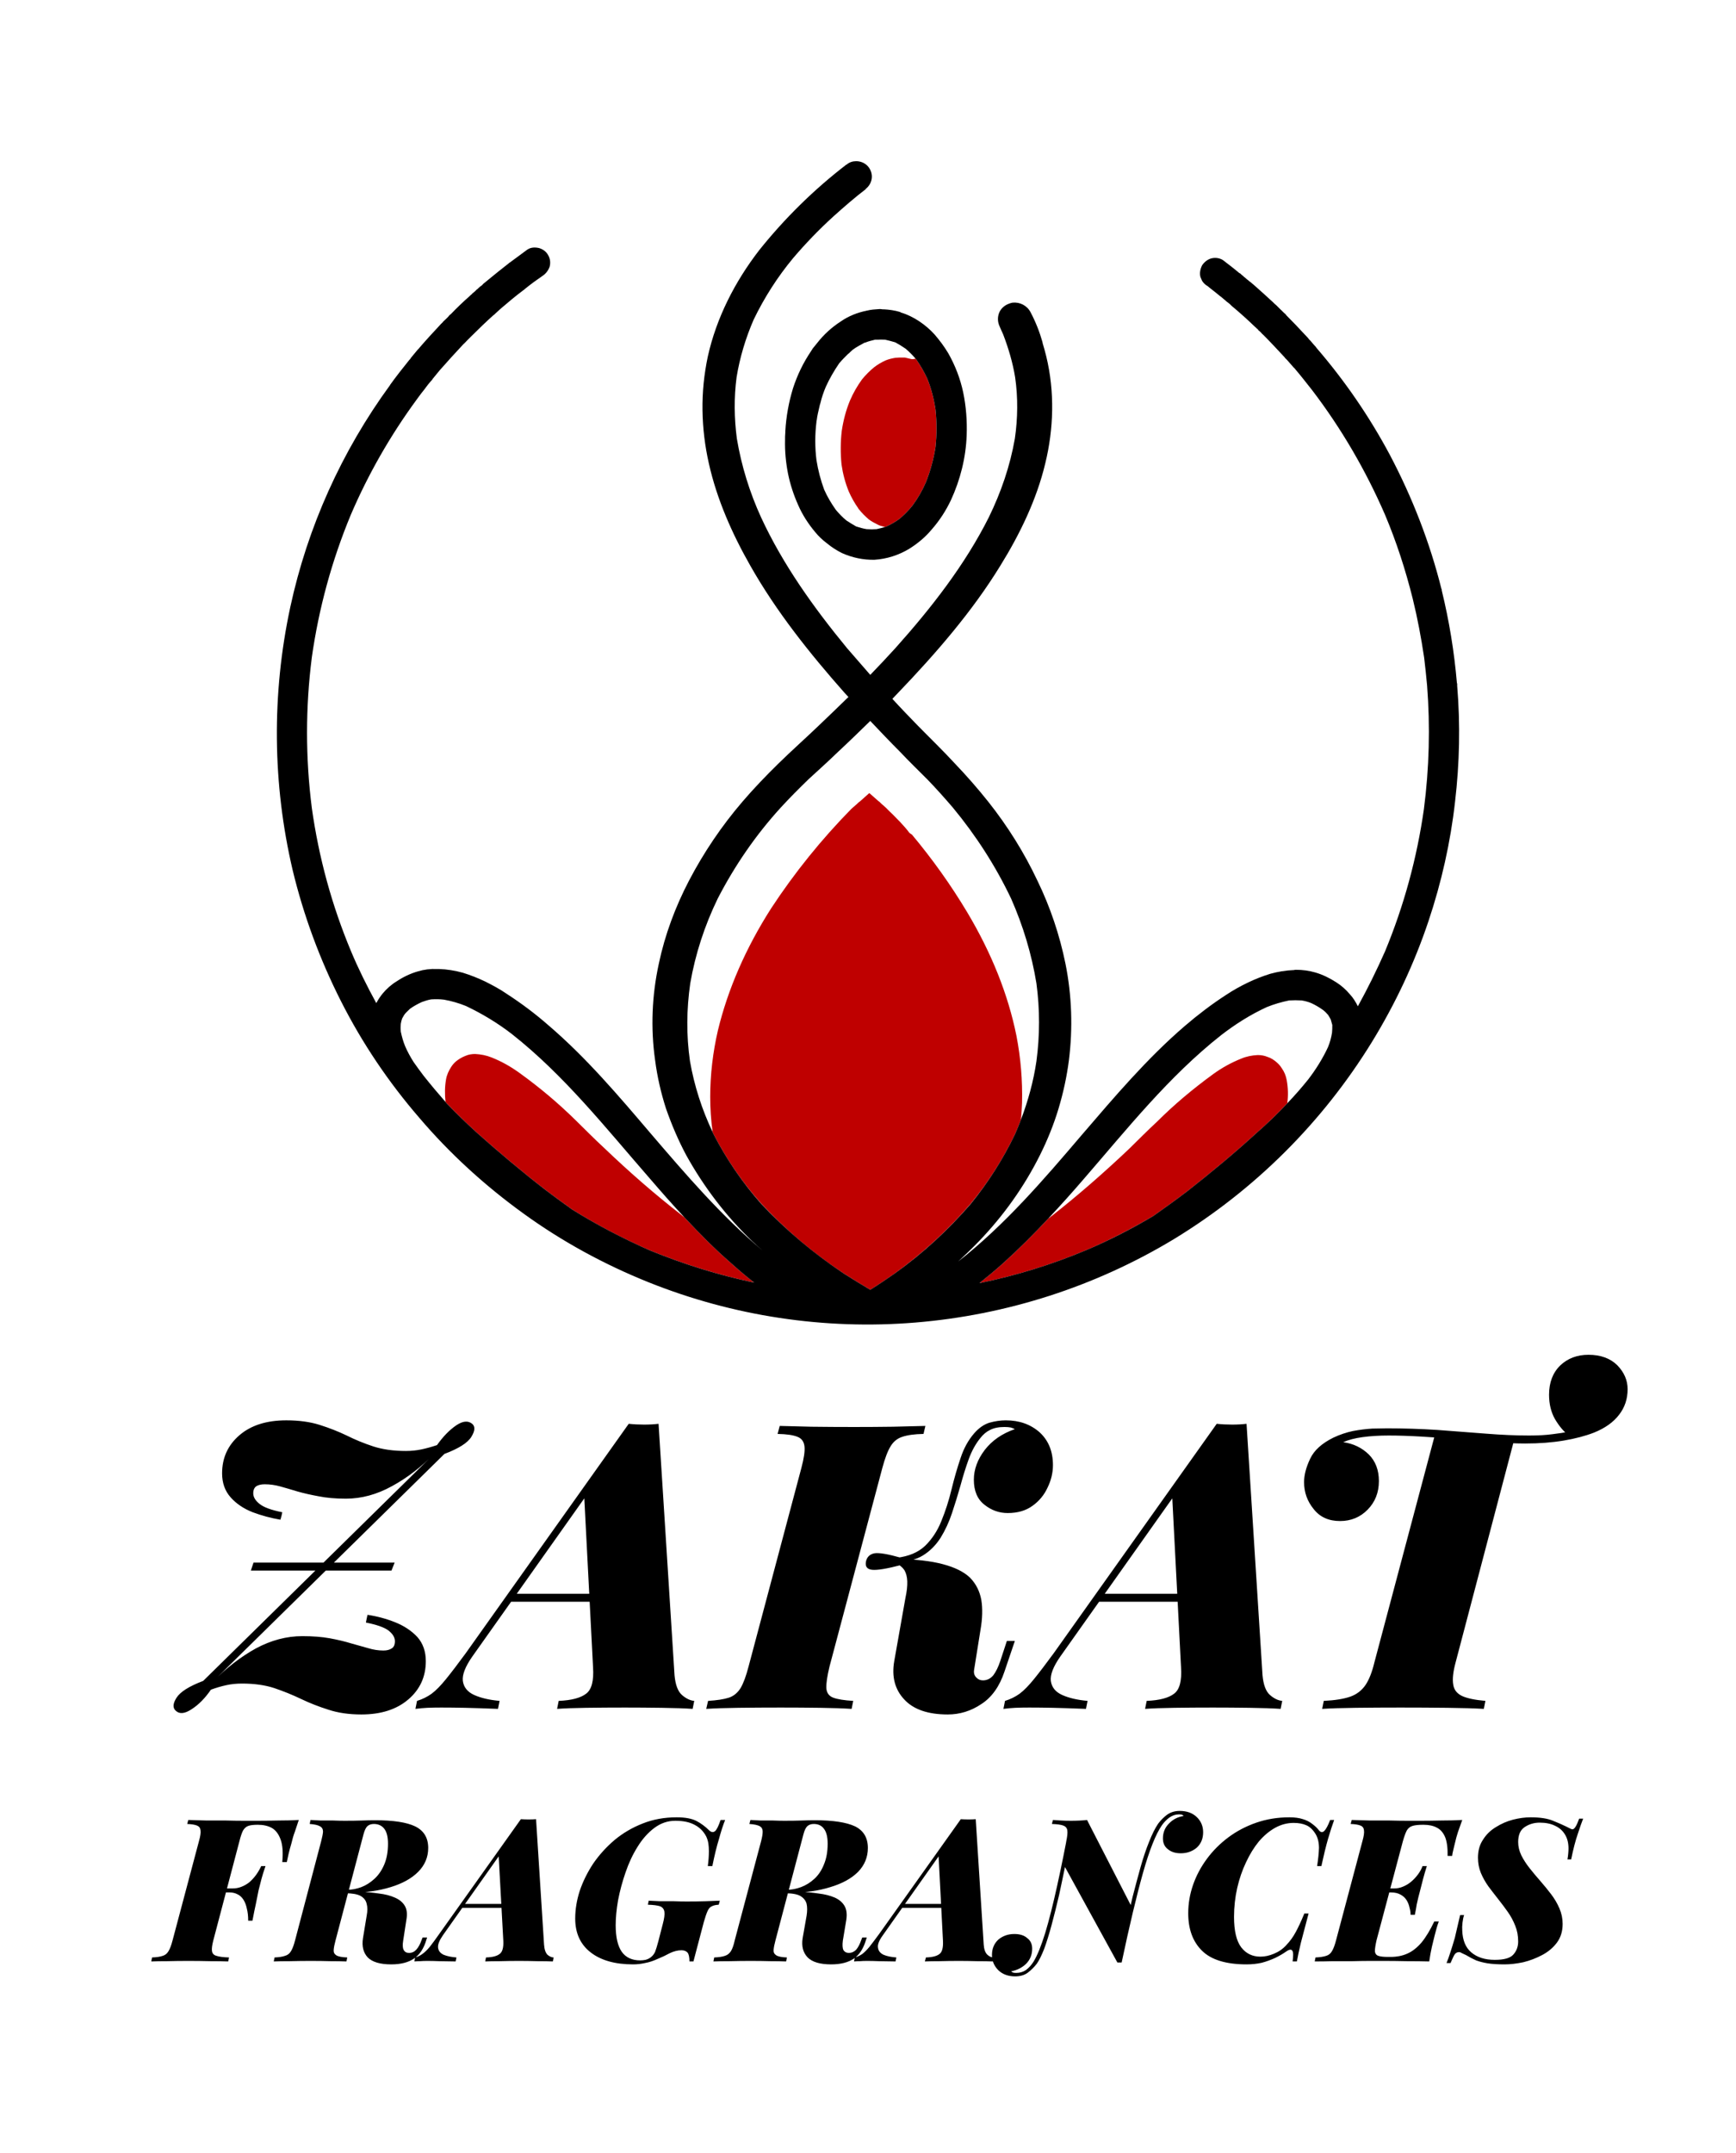 <svg xmlns="http://www.w3.org/2000/svg" version="1.1" xmlns:xlink="http://www.w3.org/1999/xlink" xmlns:svgjs="http://svgjs.dev/svgjs" viewBox="0 0 6.519 8.082"><g transform="matrix(1,0,0,1,0.604,5.221)"><g><path d=" M 0.338 0.674 L 0.348 0.644 L 0.878 0.644 L 0.866 0.674 Z M 0.77 0.869 Q 0.77 0.869 0.773 0.854 Q 0.776 0.84 0.776 0.84 Q 0.83 0.848 0.88 0.868 Q 0.93 0.888 0.963 0.923 Q 0.995 0.959 0.995 1.014 Q 0.995 1.101 0.93 1.157 Q 0.864 1.214 0.753 1.214 Q 0.683 1.214 0.629 1.196 Q 0.575 1.179 0.527 1.156 Q 0.479 1.133 0.426 1.115 Q 0.374 1.098 0.305 1.098 Q 0.273 1.098 0.246 1.104 Q 0.218 1.11 0.188 1.121 Q 0.155 1.169 0.116 1.194 Q 0.077 1.22 0.056 1.2 Q 0.038 1.184 0.059 1.151 Q 0.08 1.118 0.159 1.088 L 1.029 0.233 Q 0.953 0.311 0.868 0.357 Q 0.783 0.404 0.695 0.404 Q 0.636 0.404 0.592 0.395 Q 0.548 0.387 0.513 0.377 Q 0.477 0.366 0.448 0.358 Q 0.419 0.35 0.39 0.35 Q 0.371 0.35 0.359 0.357 Q 0.347 0.365 0.347 0.384 Q 0.347 0.405 0.371 0.424 Q 0.395 0.443 0.456 0.455 Q 0.456 0.455 0.453 0.469 Q 0.449 0.483 0.449 0.483 Q 0.396 0.474 0.345 0.455 Q 0.294 0.435 0.262 0.399 Q 0.23 0.363 0.23 0.309 Q 0.23 0.222 0.295 0.166 Q 0.36 0.11 0.471 0.11 Q 0.542 0.11 0.596 0.127 Q 0.65 0.144 0.698 0.167 Q 0.746 0.191 0.798 0.208 Q 0.851 0.225 0.92 0.225 Q 0.951 0.225 0.979 0.219 Q 1.007 0.213 1.037 0.203 Q 1.071 0.155 1.109 0.129 Q 1.146 0.104 1.169 0.123 Q 1.187 0.138 1.166 0.172 Q 1.145 0.206 1.065 0.236 L 0.195 1.091 Q 0.272 1.013 0.357 0.966 Q 0.443 0.92 0.531 0.92 Q 0.59 0.92 0.634 0.928 Q 0.678 0.936 0.714 0.947 Q 0.749 0.957 0.778 0.965 Q 0.807 0.974 0.836 0.974 Q 0.855 0.974 0.867 0.966 Q 0.879 0.959 0.879 0.939 Q 0.879 0.918 0.855 0.899 Q 0.831 0.881 0.77 0.869 Z M 1.17 0.996 Q 1.13 1.053 1.134 1.088 Q 1.139 1.124 1.177 1.141 Q 1.215 1.158 1.272 1.163 L 1.266 1.193 Q 1.188 1.19 1.142 1.189 Q 1.095 1.188 1.053 1.188 Q 1.022 1.188 1.001 1.189 Q 0.98 1.19 0.956 1.193 L 0.962 1.163 Q 0.992 1.154 1.017 1.136 Q 1.041 1.118 1.071 1.081 Q 1.101 1.044 1.145 0.984 L 1.757 0.123 Q 1.784 0.126 1.815 0.126 Q 1.845 0.126 1.869 0.123 L 1.929 1.067 Q 1.934 1.121 1.957 1.141 Q 1.98 1.161 2.003 1.163 L 1.997 1.193 Q 1.953 1.19 1.88 1.189 Q 1.806 1.188 1.743 1.188 Q 1.667 1.188 1.598 1.189 Q 1.529 1.19 1.488 1.193 L 1.494 1.163 Q 1.566 1.16 1.597 1.136 Q 1.628 1.113 1.623 1.037 L 1.589 0.38 L 1.668 0.293 Z M 1.323 0.761 L 1.761 0.761 L 1.749 0.791 L 1.296 0.791 Z M 2.511 1.034 Q 2.498 1.088 2.499 1.115 Q 2.501 1.142 2.525 1.151 Q 2.549 1.16 2.6 1.163 L 2.594 1.193 Q 2.547 1.19 2.475 1.189 Q 2.403 1.188 2.328 1.188 Q 2.243 1.188 2.169 1.189 Q 2.094 1.19 2.048 1.193 L 2.055 1.163 Q 2.105 1.16 2.133 1.151 Q 2.16 1.142 2.177 1.115 Q 2.193 1.088 2.207 1.034 L 2.405 0.29 Q 2.42 0.234 2.417 0.208 Q 2.414 0.181 2.391 0.172 Q 2.367 0.162 2.316 0.161 L 2.324 0.131 Q 2.367 0.132 2.443 0.134 Q 2.519 0.135 2.604 0.135 Q 2.679 0.135 2.749 0.134 Q 2.819 0.132 2.871 0.131 L 2.864 0.161 Q 2.813 0.162 2.784 0.172 Q 2.756 0.181 2.74 0.208 Q 2.724 0.234 2.709 0.29 Z M 3.087 1.086 Q 3.11 1.086 3.126 1.067 Q 3.141 1.047 3.152 1.014 L 3.177 0.938 L 3.207 0.938 L 3.168 1.053 Q 3.14 1.137 3.081 1.175 Q 3.023 1.214 2.955 1.214 Q 2.843 1.214 2.791 1.157 Q 2.739 1.101 2.754 1.014 L 2.796 0.777 Q 2.804 0.74 2.803 0.714 Q 2.802 0.689 2.792 0.672 Q 2.781 0.656 2.759 0.645 L 2.762 0.63 Q 2.87 0.632 2.937 0.65 Q 3.005 0.668 3.039 0.701 Q 3.072 0.735 3.081 0.784 Q 3.089 0.833 3.078 0.896 L 3.054 1.046 Q 3.051 1.064 3.062 1.075 Q 3.072 1.086 3.087 1.086 Z M 2.78 0.653 Q 2.7 0.674 2.671 0.671 Q 2.642 0.668 2.648 0.639 Q 2.654 0.614 2.68 0.609 Q 2.706 0.605 2.78 0.626 Z M 3.077 0.177 Q 3.051 0.209 3.034 0.255 Q 3.017 0.302 3.003 0.354 Q 2.988 0.407 2.971 0.458 Q 2.954 0.509 2.928 0.551 Q 2.901 0.593 2.862 0.617 Q 2.822 0.642 2.76 0.641 L 2.763 0.626 Q 2.831 0.618 2.87 0.581 Q 2.909 0.543 2.931 0.488 Q 2.954 0.432 2.969 0.37 Q 2.984 0.308 3.003 0.252 Q 3.021 0.197 3.054 0.159 Q 3.08 0.129 3.111 0.119 Q 3.143 0.11 3.173 0.11 Q 3.249 0.11 3.3 0.155 Q 3.35 0.201 3.35 0.278 Q 3.35 0.321 3.33 0.362 Q 3.311 0.404 3.273 0.431 Q 3.236 0.458 3.18 0.458 Q 3.132 0.458 3.093 0.427 Q 3.053 0.396 3.053 0.333 Q 3.053 0.275 3.094 0.221 Q 3.135 0.168 3.207 0.143 Q 3.201 0.14 3.192 0.137 Q 3.182 0.135 3.168 0.135 Q 3.135 0.135 3.114 0.146 Q 3.093 0.156 3.077 0.177 Z M 3.378 0.996 Q 3.338 1.053 3.342 1.088 Q 3.347 1.124 3.385 1.141 Q 3.423 1.158 3.48 1.163 L 3.474 1.193 Q 3.396 1.19 3.35 1.189 Q 3.303 1.188 3.261 1.188 Q 3.23 1.188 3.209 1.189 Q 3.188 1.19 3.164 1.193 L 3.17 1.163 Q 3.2 1.154 3.225 1.136 Q 3.249 1.118 3.279 1.081 Q 3.309 1.044 3.353 0.984 L 3.965 0.123 Q 3.992 0.126 4.023 0.126 Q 4.053 0.126 4.077 0.123 L 4.137 1.067 Q 4.142 1.121 4.165 1.141 Q 4.188 1.161 4.211 1.163 L 4.205 1.193 Q 4.161 1.19 4.088 1.189 Q 4.014 1.188 3.951 1.188 Q 3.875 1.188 3.806 1.189 Q 3.737 1.19 3.696 1.193 L 3.702 1.163 Q 3.774 1.16 3.805 1.136 Q 3.836 1.113 3.831 1.037 L 3.797 0.38 L 3.876 0.293 Z M 3.531 0.761 L 3.969 0.761 L 3.957 0.791 L 3.504 0.791 Z M 5.361 -0.136 Q 5.429 -0.136 5.469 -0.097 Q 5.508 -0.057 5.508 -0.007 Q 5.508 0.048 5.476 0.089 Q 5.444 0.131 5.382 0.156 Q 5.333 0.175 5.268 0.186 Q 5.202 0.197 5.123 0.197 Q 5.073 0.197 5.009 0.192 Q 4.944 0.188 4.873 0.181 Q 4.802 0.175 4.734 0.171 Q 4.665 0.167 4.611 0.167 Q 4.557 0.167 4.513 0.173 Q 4.469 0.179 4.44 0.192 Q 4.497 0.2 4.536 0.238 Q 4.574 0.276 4.574 0.338 Q 4.574 0.402 4.532 0.445 Q 4.49 0.488 4.428 0.488 Q 4.364 0.488 4.329 0.443 Q 4.293 0.399 4.293 0.342 Q 4.293 0.302 4.316 0.254 Q 4.338 0.207 4.403 0.175 Q 4.439 0.158 4.477 0.15 Q 4.515 0.143 4.549 0.141 Q 4.583 0.14 4.604 0.14 Q 4.698 0.14 4.793 0.146 Q 4.887 0.153 4.976 0.16 Q 5.064 0.167 5.138 0.167 Q 5.19 0.167 5.226 0.162 Q 5.261 0.158 5.289 0.152 L 5.285 0.165 Q 5.258 0.144 5.235 0.105 Q 5.213 0.066 5.213 0.014 Q 5.213 -0.055 5.255 -0.096 Q 5.297 -0.136 5.361 -0.136 Z M 4.785 0.162 Q 4.785 0.162 4.815 0.164 Q 4.845 0.167 4.89 0.169 Q 4.934 0.173 4.978 0.175 Q 5.022 0.179 5.052 0.181 Q 5.082 0.183 5.082 0.183 L 4.862 1.019 Q 4.848 1.071 4.853 1.101 Q 4.857 1.131 4.887 1.145 Q 4.916 1.158 4.974 1.163 L 4.968 1.193 Q 4.916 1.19 4.831 1.189 Q 4.746 1.188 4.655 1.188 Q 4.568 1.188 4.488 1.189 Q 4.409 1.19 4.361 1.193 L 4.367 1.163 Q 4.43 1.16 4.467 1.147 Q 4.503 1.134 4.524 1.103 Q 4.544 1.073 4.557 1.019 Z" fill="#000000" fill-rule="nonzero"></path></g><g><path d=" M 0.189 1.882 L 0.192 1.867 L 0.352 1.867 L 0.35 1.882 Z M 0.456 1.768 Q 0.461 1.715 0.45 1.684 Q 0.439 1.653 0.417 1.64 Q 0.395 1.628 0.365 1.628 L 0.363 1.628 Q 0.341 1.628 0.329 1.632 Q 0.317 1.636 0.309 1.649 Q 0.302 1.662 0.295 1.69 L 0.197 2.062 Q 0.19 2.089 0.192 2.102 Q 0.194 2.116 0.209 2.12 Q 0.224 2.125 0.256 2.126 L 0.253 2.141 Q 0.227 2.14 0.186 2.14 Q 0.145 2.139 0.104 2.139 Q 0.061 2.139 0.024 2.14 Q -0.013 2.14 -0.036 2.141 L -0.033 2.126 Q -0.007 2.125 0.007 2.12 Q 0.021 2.116 0.029 2.102 Q 0.037 2.089 0.044 2.062 L 0.143 1.69 Q 0.151 1.662 0.149 1.649 Q 0.148 1.636 0.136 1.631 Q 0.124 1.626 0.099 1.625 L 0.103 1.61 Q 0.135 1.611 0.172 1.612 Q 0.208 1.612 0.245 1.612 Q 0.281 1.613 0.312 1.613 Q 0.343 1.613 0.363 1.613 Q 0.398 1.613 0.44 1.612 Q 0.483 1.612 0.518 1.61 Q 0.509 1.637 0.503 1.655 Q 0.496 1.673 0.49 1.699 Q 0.484 1.719 0.48 1.736 Q 0.476 1.754 0.473 1.768 Z M 0.269 1.867 Q 0.287 1.867 0.302 1.861 Q 0.318 1.855 0.332 1.844 Q 0.345 1.833 0.357 1.817 Q 0.368 1.802 0.377 1.783 L 0.393 1.783 Q 0.383 1.812 0.378 1.831 Q 0.373 1.85 0.367 1.874 Q 0.362 1.898 0.357 1.924 Q 0.351 1.951 0.344 1.988 L 0.328 1.988 Q 0.328 1.962 0.323 1.943 Q 0.319 1.923 0.31 1.909 Q 0.301 1.895 0.288 1.889 Q 0.275 1.882 0.259 1.882 Z M 0.693 1.874 Q 0.702 1.875 0.711 1.876 Q 0.72 1.877 0.729 1.877 Q 0.737 1.878 0.746 1.879 Q 0.784 1.881 0.819 1.886 Q 0.853 1.89 0.878 1.901 Q 0.904 1.912 0.916 1.932 Q 0.928 1.952 0.922 1.985 L 0.91 2.063 Q 0.906 2.087 0.912 2.098 Q 0.918 2.109 0.932 2.109 Q 0.948 2.109 0.959 2.097 Q 0.971 2.084 0.979 2.061 L 0.983 2.051 L 1 2.051 L 0.997 2.06 Q 0.983 2.108 0.951 2.13 Q 0.919 2.152 0.865 2.152 Q 0.803 2.152 0.777 2.126 Q 0.752 2.099 0.759 2.054 L 0.773 1.969 Q 0.778 1.943 0.773 1.925 Q 0.769 1.906 0.75 1.895 Q 0.731 1.885 0.692 1.885 Z M 0.678 1.884 L 0.682 1.872 L 0.701 1.872 Q 0.726 1.872 0.753 1.862 Q 0.779 1.852 0.802 1.831 Q 0.825 1.81 0.839 1.777 Q 0.853 1.744 0.853 1.699 Q 0.853 1.661 0.839 1.643 Q 0.825 1.625 0.8 1.625 Q 0.785 1.625 0.776 1.633 Q 0.767 1.641 0.761 1.664 L 0.656 2.062 Q 0.65 2.084 0.649 2.098 Q 0.648 2.111 0.659 2.118 Q 0.67 2.125 0.7 2.126 L 0.697 2.141 Q 0.671 2.14 0.637 2.14 Q 0.603 2.139 0.563 2.139 Q 0.523 2.139 0.485 2.14 Q 0.446 2.14 0.424 2.141 L 0.427 2.126 Q 0.452 2.125 0.466 2.12 Q 0.481 2.116 0.489 2.102 Q 0.497 2.089 0.504 2.062 L 0.602 1.69 Q 0.608 1.667 0.609 1.654 Q 0.609 1.64 0.598 1.634 Q 0.587 1.627 0.559 1.625 L 0.562 1.61 Q 0.578 1.611 0.6 1.612 Q 0.623 1.612 0.647 1.612 Q 0.671 1.613 0.69 1.613 Q 0.73 1.613 0.756 1.612 Q 0.781 1.611 0.805 1.611 Q 0.907 1.611 0.955 1.634 Q 1.004 1.658 1.004 1.715 Q 1.004 1.767 0.966 1.805 Q 0.929 1.842 0.863 1.862 Q 0.796 1.883 0.708 1.883 Z M 1.059 2.043 Q 1.039 2.072 1.041 2.089 Q 1.043 2.107 1.062 2.116 Q 1.082 2.124 1.11 2.126 L 1.107 2.141 Q 1.068 2.14 1.045 2.14 Q 1.022 2.139 1.001 2.139 Q 0.985 2.139 0.974 2.14 Q 0.964 2.14 0.952 2.141 L 0.955 2.126 Q 0.97 2.122 0.982 2.113 Q 0.995 2.104 1.01 2.086 Q 1.025 2.067 1.046 2.037 L 1.352 1.607 Q 1.366 1.608 1.381 1.608 Q 1.397 1.608 1.409 1.607 L 1.439 2.078 Q 1.441 2.105 1.452 2.116 Q 1.464 2.126 1.475 2.126 L 1.472 2.141 Q 1.451 2.14 1.414 2.14 Q 1.377 2.139 1.346 2.139 Q 1.307 2.139 1.273 2.14 Q 1.238 2.14 1.218 2.141 L 1.221 2.126 Q 1.257 2.125 1.272 2.113 Q 1.288 2.102 1.286 2.063 L 1.268 1.735 L 1.308 1.691 Z M 1.136 1.925 L 1.355 1.925 L 1.349 1.94 L 1.122 1.94 Z M 1.8 2.137 Q 1.81 2.137 1.82 2.135 Q 1.831 2.132 1.839 2.126 Q 1.85 2.118 1.856 2.105 Q 1.861 2.092 1.868 2.066 L 1.885 2 Q 1.893 1.97 1.891 1.955 Q 1.889 1.94 1.875 1.934 Q 1.86 1.929 1.829 1.928 L 1.832 1.913 Q 1.85 1.914 1.874 1.915 Q 1.899 1.915 1.926 1.915 Q 1.952 1.916 1.975 1.916 Q 2.013 1.916 2.046 1.915 Q 2.078 1.914 2.099 1.913 L 2.095 1.928 Q 2.078 1.929 2.069 1.934 Q 2.059 1.938 2.053 1.952 Q 2.047 1.965 2.039 1.993 L 2 2.141 L 1.985 2.141 Q 1.985 2.117 1.978 2.108 Q 1.97 2.099 1.955 2.099 Q 1.934 2.099 1.911 2.11 Q 1.889 2.122 1.869 2.13 Q 1.841 2.143 1.818 2.147 Q 1.796 2.152 1.773 2.152 Q 1.672 2.152 1.614 2.107 Q 1.556 2.062 1.556 1.98 Q 1.556 1.929 1.573 1.876 Q 1.591 1.823 1.624 1.773 Q 1.658 1.724 1.704 1.685 Q 1.751 1.646 1.81 1.623 Q 1.868 1.6 1.937 1.6 Q 1.985 1.6 2.012 1.614 Q 2.038 1.628 2.059 1.649 Q 2.071 1.66 2.081 1.652 Q 2.09 1.645 2.102 1.61 L 2.119 1.61 Q 2.107 1.64 2.096 1.681 Q 2.083 1.723 2.071 1.783 L 2.054 1.783 Q 2.056 1.768 2.057 1.754 Q 2.058 1.74 2.058 1.727 Q 2.058 1.711 2.056 1.698 Q 2.054 1.685 2.048 1.672 Q 2.033 1.643 2.004 1.628 Q 1.976 1.613 1.932 1.613 Q 1.889 1.613 1.853 1.64 Q 1.817 1.667 1.79 1.711 Q 1.763 1.754 1.745 1.807 Q 1.727 1.859 1.717 1.911 Q 1.708 1.963 1.708 2.005 Q 1.708 2.072 1.731 2.105 Q 1.754 2.137 1.8 2.137 Z M 2.345 1.874 Q 2.353 1.875 2.363 1.876 Q 2.372 1.877 2.38 1.877 Q 2.389 1.878 2.398 1.879 Q 2.436 1.881 2.47 1.886 Q 2.504 1.89 2.53 1.901 Q 2.555 1.912 2.567 1.932 Q 2.579 1.952 2.574 1.985 L 2.561 2.063 Q 2.558 2.087 2.563 2.098 Q 2.57 2.109 2.584 2.109 Q 2.599 2.109 2.611 2.097 Q 2.622 2.084 2.63 2.061 L 2.634 2.051 L 2.651 2.051 L 2.648 2.06 Q 2.634 2.108 2.603 2.13 Q 2.571 2.152 2.517 2.152 Q 2.455 2.152 2.429 2.126 Q 2.403 2.099 2.41 2.054 L 2.425 1.969 Q 2.429 1.943 2.425 1.925 Q 2.42 1.906 2.401 1.895 Q 2.383 1.885 2.343 1.885 Z M 2.329 1.884 L 2.333 1.872 L 2.352 1.872 Q 2.377 1.872 2.404 1.862 Q 2.431 1.852 2.454 1.831 Q 2.477 1.81 2.49 1.777 Q 2.504 1.744 2.504 1.699 Q 2.504 1.661 2.49 1.643 Q 2.477 1.625 2.452 1.625 Q 2.437 1.625 2.428 1.633 Q 2.419 1.641 2.413 1.664 L 2.308 2.062 Q 2.302 2.084 2.301 2.098 Q 2.3 2.111 2.311 2.118 Q 2.322 2.125 2.351 2.126 L 2.348 2.141 Q 2.323 2.14 2.289 2.14 Q 2.255 2.139 2.215 2.139 Q 2.175 2.139 2.136 2.14 Q 2.098 2.14 2.075 2.141 L 2.078 2.126 Q 2.104 2.125 2.118 2.12 Q 2.132 2.116 2.141 2.102 Q 2.149 2.089 2.155 2.062 L 2.254 1.69 Q 2.26 1.667 2.26 1.654 Q 2.26 1.64 2.25 1.634 Q 2.239 1.627 2.21 1.625 L 2.214 1.61 Q 2.229 1.611 2.252 1.612 Q 2.274 1.612 2.298 1.612 Q 2.323 1.613 2.341 1.613 Q 2.381 1.613 2.407 1.612 Q 2.433 1.611 2.456 1.611 Q 2.558 1.611 2.607 1.634 Q 2.655 1.658 2.655 1.715 Q 2.655 1.767 2.618 1.805 Q 2.581 1.842 2.514 1.862 Q 2.448 1.883 2.36 1.883 Z M 2.711 2.043 Q 2.69 2.072 2.693 2.089 Q 2.695 2.107 2.714 2.116 Q 2.733 2.124 2.762 2.126 L 2.759 2.141 Q 2.72 2.14 2.696 2.14 Q 2.673 2.139 2.652 2.139 Q 2.636 2.139 2.626 2.14 Q 2.615 2.14 2.603 2.141 L 2.606 2.126 Q 2.621 2.122 2.634 2.113 Q 2.646 2.104 2.661 2.086 Q 2.676 2.067 2.698 2.037 L 3.004 1.607 Q 3.017 1.608 3.033 1.608 Q 3.048 1.608 3.06 1.607 L 3.09 2.078 Q 3.092 2.105 3.104 2.116 Q 3.115 2.126 3.127 2.126 L 3.124 2.141 Q 3.102 2.14 3.065 2.14 Q 3.029 2.139 2.997 2.139 Q 2.959 2.139 2.924 2.14 Q 2.89 2.14 2.869 2.141 L 2.873 2.126 Q 2.909 2.125 2.924 2.113 Q 2.939 2.102 2.937 2.063 L 2.92 1.735 L 2.96 1.691 Z M 2.787 1.925 L 3.006 1.925 L 3 1.94 L 2.774 1.94 Z M 3.592 2.145 L 3.391 1.779 Q 3.391 1.779 3.392 1.766 Q 3.394 1.752 3.395 1.735 Q 3.397 1.717 3.398 1.703 Q 3.4 1.69 3.4 1.69 Q 3.406 1.662 3.404 1.649 Q 3.402 1.636 3.389 1.631 Q 3.376 1.626 3.346 1.625 L 3.35 1.61 Q 3.362 1.611 3.38 1.612 Q 3.397 1.613 3.417 1.613 Q 3.452 1.613 3.478 1.61 L 3.646 1.937 Q 3.646 1.937 3.643 1.952 Q 3.64 1.967 3.636 1.991 Q 3.631 2.015 3.627 2.041 Q 3.623 2.068 3.618 2.092 Q 3.613 2.115 3.611 2.13 Q 3.608 2.145 3.608 2.145 Z M 3.823 1.589 Q 3.804 1.589 3.787 1.601 Q 3.771 1.613 3.759 1.63 Q 3.724 1.681 3.688 1.809 Q 3.652 1.937 3.608 2.145 L 3.598 2.124 Q 3.609 2.074 3.622 2.016 Q 3.635 1.958 3.649 1.899 Q 3.664 1.841 3.679 1.787 Q 3.694 1.734 3.711 1.692 Q 3.728 1.649 3.745 1.624 Q 3.76 1.604 3.779 1.59 Q 3.799 1.576 3.826 1.576 Q 3.866 1.576 3.89 1.599 Q 3.914 1.622 3.914 1.656 Q 3.914 1.692 3.89 1.714 Q 3.865 1.735 3.83 1.735 Q 3.8 1.735 3.782 1.72 Q 3.763 1.706 3.763 1.679 Q 3.763 1.646 3.786 1.623 Q 3.808 1.6 3.841 1.595 Q 3.838 1.592 3.834 1.59 Q 3.829 1.589 3.823 1.589 Z M 3.212 2.184 Q 3.233 2.184 3.249 2.173 Q 3.265 2.161 3.277 2.142 Q 3.298 2.108 3.321 2.034 Q 3.343 1.961 3.366 1.856 Q 3.389 1.752 3.412 1.628 L 3.425 1.643 Q 3.413 1.705 3.399 1.768 Q 3.386 1.832 3.373 1.892 Q 3.359 1.952 3.345 2.004 Q 3.331 2.056 3.317 2.094 Q 3.302 2.132 3.289 2.15 Q 3.275 2.168 3.257 2.182 Q 3.238 2.197 3.208 2.197 Q 3.169 2.197 3.145 2.174 Q 3.121 2.15 3.121 2.117 Q 3.121 2.081 3.145 2.059 Q 3.17 2.038 3.205 2.038 Q 3.236 2.038 3.253 2.053 Q 3.272 2.067 3.272 2.093 Q 3.272 2.127 3.249 2.15 Q 3.226 2.172 3.193 2.178 Q 3.196 2.181 3.201 2.183 Q 3.206 2.184 3.212 2.184 Z M 4.406 1.61 Q 4.395 1.64 4.383 1.681 Q 4.371 1.723 4.358 1.783 L 4.342 1.783 Q 4.348 1.745 4.349 1.715 Q 4.349 1.685 4.337 1.664 Q 4.322 1.639 4.302 1.63 Q 4.282 1.621 4.254 1.621 Q 4.218 1.621 4.185 1.639 Q 4.151 1.658 4.123 1.691 Q 4.096 1.724 4.075 1.769 Q 4.054 1.813 4.042 1.865 Q 4.03 1.918 4.03 1.974 Q 4.03 2.052 4.057 2.088 Q 4.084 2.123 4.129 2.123 Q 4.154 2.123 4.18 2.112 Q 4.207 2.101 4.226 2.08 Q 4.247 2.058 4.261 2.032 Q 4.276 2.005 4.294 1.961 L 4.31 1.961 Q 4.292 2.03 4.281 2.071 Q 4.271 2.113 4.266 2.141 L 4.25 2.141 Q 4.252 2.126 4.252 2.116 Q 4.252 2.101 4.246 2.098 Q 4.24 2.094 4.227 2.103 Q 4.207 2.117 4.184 2.128 Q 4.16 2.139 4.134 2.146 Q 4.107 2.152 4.077 2.152 Q 3.962 2.152 3.91 2.101 Q 3.858 2.05 3.858 1.96 Q 3.858 1.906 3.876 1.854 Q 3.894 1.802 3.928 1.756 Q 3.962 1.71 4.009 1.675 Q 4.056 1.64 4.114 1.62 Q 4.172 1.6 4.238 1.6 Q 4.268 1.6 4.289 1.607 Q 4.309 1.613 4.324 1.625 Q 4.339 1.636 4.349 1.649 Q 4.359 1.661 4.369 1.651 Q 4.379 1.641 4.391 1.61 Z M 4.55 1.882 L 4.553 1.867 L 4.714 1.867 L 4.711 1.882 Z M 4.631 1.867 Q 4.649 1.867 4.665 1.86 Q 4.682 1.853 4.696 1.841 Q 4.71 1.829 4.721 1.814 Q 4.732 1.799 4.738 1.783 L 4.754 1.783 Q 4.745 1.812 4.74 1.831 Q 4.735 1.85 4.729 1.874 Q 4.725 1.889 4.722 1.901 Q 4.719 1.913 4.716 1.927 Q 4.714 1.941 4.709 1.966 L 4.693 1.966 Q 4.693 1.953 4.689 1.939 Q 4.686 1.924 4.678 1.911 Q 4.67 1.898 4.655 1.89 Q 4.641 1.882 4.62 1.882 Z M 4.832 1.745 Q 4.833 1.701 4.823 1.675 Q 4.812 1.649 4.792 1.639 Q 4.772 1.628 4.742 1.628 L 4.739 1.628 Q 4.715 1.628 4.701 1.632 Q 4.687 1.636 4.679 1.649 Q 4.672 1.662 4.664 1.69 L 4.565 2.062 Q 4.559 2.089 4.559 2.102 Q 4.56 2.116 4.572 2.12 Q 4.583 2.124 4.608 2.124 L 4.618 2.124 Q 4.654 2.124 4.682 2.111 Q 4.709 2.099 4.734 2.07 Q 4.758 2.041 4.782 1.991 L 4.799 1.991 Q 4.795 2.001 4.791 2.015 Q 4.787 2.03 4.783 2.045 Q 4.779 2.06 4.773 2.086 Q 4.767 2.113 4.763 2.141 Q 4.725 2.14 4.678 2.14 Q 4.631 2.139 4.594 2.139 Q 4.574 2.139 4.543 2.139 Q 4.512 2.139 4.476 2.14 Q 4.439 2.14 4.403 2.14 Q 4.366 2.141 4.333 2.141 L 4.336 2.126 Q 4.361 2.125 4.376 2.12 Q 4.39 2.116 4.398 2.102 Q 4.406 2.089 4.413 2.062 L 4.512 1.69 Q 4.52 1.662 4.518 1.649 Q 4.517 1.636 4.505 1.631 Q 4.493 1.626 4.468 1.625 L 4.472 1.61 Q 4.504 1.611 4.541 1.612 Q 4.577 1.612 4.614 1.612 Q 4.65 1.613 4.681 1.613 Q 4.712 1.613 4.732 1.613 Q 4.766 1.613 4.809 1.612 Q 4.852 1.612 4.887 1.61 Q 4.877 1.637 4.871 1.655 Q 4.865 1.673 4.859 1.699 Q 4.856 1.712 4.853 1.724 Q 4.85 1.736 4.849 1.745 Z M 5.341 1.605 Q 5.333 1.625 5.321 1.662 Q 5.308 1.699 5.296 1.758 L 5.282 1.758 Q 5.284 1.748 5.285 1.736 Q 5.286 1.725 5.286 1.717 Q 5.286 1.686 5.273 1.665 Q 5.26 1.643 5.236 1.632 Q 5.212 1.62 5.178 1.62 Q 5.146 1.62 5.121 1.637 Q 5.097 1.653 5.097 1.693 Q 5.097 1.718 5.109 1.743 Q 5.121 1.767 5.14 1.791 Q 5.159 1.815 5.181 1.84 Q 5.202 1.864 5.221 1.889 Q 5.24 1.914 5.252 1.942 Q 5.264 1.97 5.264 2 Q 5.264 2.042 5.242 2.071 Q 5.221 2.099 5.187 2.117 Q 5.153 2.135 5.116 2.144 Q 5.078 2.152 5.046 2.152 Q 5.007 2.152 4.982 2.148 Q 4.958 2.144 4.939 2.137 Q 4.921 2.129 4.901 2.117 Q 4.893 2.113 4.886 2.11 Q 4.88 2.106 4.875 2.106 Q 4.865 2.106 4.859 2.114 Q 4.853 2.123 4.843 2.147 L 4.828 2.147 Q 4.835 2.13 4.842 2.108 Q 4.849 2.087 4.859 2.053 Q 4.867 2.018 4.879 1.967 L 4.894 1.967 Q 4.89 1.978 4.888 1.995 Q 4.886 2.012 4.887 2.025 Q 4.889 2.08 4.921 2.107 Q 4.954 2.135 5.009 2.135 Q 5.062 2.135 5.079 2.115 Q 5.097 2.095 5.097 2.066 Q 5.097 2.034 5.086 2.007 Q 5.075 1.979 5.058 1.955 Q 5.041 1.931 5.022 1.907 Q 5.003 1.883 4.985 1.859 Q 4.968 1.835 4.957 1.809 Q 4.946 1.782 4.946 1.752 Q 4.946 1.712 4.965 1.684 Q 4.983 1.655 5.013 1.637 Q 5.043 1.618 5.077 1.609 Q 5.112 1.6 5.144 1.6 Q 5.197 1.6 5.228 1.613 Q 5.26 1.626 5.276 1.634 Q 5.282 1.637 5.29 1.641 Q 5.297 1.645 5.301 1.645 Q 5.312 1.645 5.326 1.605 Z" fill="#000000" fill-rule="nonzero"></path></g><g clip-path="url(&quot;#SvgjsClipPath1014&quot;)"><path d=" M 1.966 -0.652 C 1.963 -0.654 1.961 -0.656 1.958 -0.658 C 1.959 -0.658 1.96 -0.657 1.961 -0.656 L 1.957 -0.659 L 1.956 -0.66 C 1.854 -0.739 1.757 -0.824 1.664 -0.913 C 1.628 -0.946 1.594 -0.981 1.559 -1.015 C 1.493 -1.08 1.423 -1.139 1.348 -1.193 C 1.315 -1.217 1.28 -1.237 1.242 -1.252 C 1.222 -1.26 1.201 -1.264 1.18 -1.265 C 1.168 -1.265 1.155 -1.263 1.144 -1.258 C 1.131 -1.253 1.119 -1.246 1.108 -1.237 C 1.101 -1.231 1.095 -1.224 1.09 -1.216 C 1.081 -1.202 1.074 -1.187 1.071 -1.17 C 1.066 -1.142 1.066 -1.113 1.069 -1.085 C 1.071 -1.083 1.072 -1.081 1.074 -1.079 C 1.109 -1.042 1.146 -1.007 1.184 -0.972 C 1.268 -0.897 1.355 -0.824 1.444 -0.755 C 1.477 -0.73 1.511 -0.705 1.545 -0.681 C 1.638 -0.623 1.735 -0.572 1.836 -0.528 C 1.963 -0.476 2.094 -0.435 2.228 -0.407 C 2.197 -0.431 2.168 -0.456 2.139 -0.482 C 2.078 -0.535 2.021 -0.593 1.966 -0.652 Z" fill="#bf0000" transform="matrix(1,0,0,1,0,0)" fill-rule="nonzero"></path><path d=" M 3.23 -1.019 C 3.232 -1.04 3.233 -1.061 3.234 -1.082 C 3.236 -1.166 3.229 -1.25 3.213 -1.333 C 3.182 -1.487 3.12 -1.643 3.028 -1.797 C 2.967 -1.899 2.897 -1.997 2.82 -2.089 C 2.817 -2.09 2.814 -2.093 2.811 -2.095 C 2.8 -2.11 2.788 -2.123 2.775 -2.137 C 2.773 -2.139 2.771 -2.141 2.769 -2.143 C 2.759 -2.153 2.749 -2.164 2.738 -2.174 C 2.733 -2.179 2.728 -2.184 2.723 -2.189 L 2.723 -2.189 C 2.718 -2.194 2.712 -2.199 2.706 -2.204 C 2.703 -2.207 2.7 -2.21 2.697 -2.213 L 2.696 -2.213 C 2.685 -2.223 2.673 -2.233 2.662 -2.243 L 2.66 -2.244 C 2.648 -2.233 2.635 -2.222 2.623 -2.211 L 2.623 -2.211 L 2.622 -2.211 C 2.615 -2.204 2.608 -2.198 2.601 -2.192 L 2.601 -2.192 C 2.599 -2.19 2.596 -2.188 2.593 -2.185 C 2.481 -2.071 2.38 -1.946 2.292 -1.812 C 2.196 -1.662 2.129 -1.507 2.092 -1.354 C 2.073 -1.272 2.063 -1.188 2.063 -1.104 C 2.063 -1.06 2.066 -1.016 2.072 -0.972 C 2.073 -0.969 2.074 -0.967 2.075 -0.965 C 2.124 -0.87 2.184 -0.782 2.255 -0.703 C 2.347 -0.604 2.45 -0.517 2.563 -0.442 C 2.596 -0.421 2.63 -0.4 2.664 -0.38 C 2.696 -0.4 2.727 -0.421 2.757 -0.442 C 2.862 -0.518 2.957 -0.605 3.041 -0.703 C 3.107 -0.783 3.163 -0.871 3.208 -0.965 C 3.216 -0.983 3.223 -1.001 3.23 -1.019 Z" fill="#bf0000" transform="matrix(1,0,0,1,0,0)" fill-rule="nonzero"></path><path d=" M 4.228 -1.166 C 4.225 -1.183 4.219 -1.198 4.209 -1.212 C 4.204 -1.22 4.198 -1.227 4.191 -1.233 C 4.181 -1.242 4.169 -1.25 4.156 -1.254 C 4.144 -1.259 4.132 -1.261 4.119 -1.261 C 4.098 -1.26 4.077 -1.256 4.058 -1.248 C 4.02 -1.233 3.984 -1.213 3.951 -1.189 C 3.877 -1.135 3.806 -1.076 3.741 -1.011 C 3.705 -0.978 3.671 -0.943 3.636 -0.909 C 3.542 -0.82 3.445 -0.735 3.344 -0.656 L 3.342 -0.655 L 3.339 -0.652 C 3.34 -0.653 3.341 -0.654 3.342 -0.654 C 3.339 -0.652 3.336 -0.65 3.333 -0.648 C 3.278 -0.589 3.221 -0.532 3.161 -0.478 C 3.133 -0.453 3.104 -0.429 3.074 -0.405 C 3.211 -0.433 3.344 -0.474 3.473 -0.528 C 3.561 -0.565 3.645 -0.609 3.727 -0.657 C 3.771 -0.688 3.814 -0.719 3.856 -0.751 C 3.945 -0.821 4.032 -0.893 4.115 -0.969 C 4.155 -1.004 4.194 -1.041 4.23 -1.08 C 4.234 -1.109 4.233 -1.138 4.228 -1.166 Z" fill="#bf0000" transform="matrix(1,0,0,1,0,0)" fill-rule="nonzero"></path><path d=" M 2.583 -3.377 C 2.593 -3.354 2.605 -3.333 2.619 -3.313 L 2.619 -3.312 L 2.621 -3.31 C 2.632 -3.296 2.645 -3.283 2.659 -3.271 C 2.67 -3.263 2.682 -3.257 2.694 -3.251 C 2.696 -3.25 2.698 -3.249 2.701 -3.248 C 2.701 -3.248 2.701 -3.248 2.701 -3.248 C 2.707 -3.246 2.713 -3.245 2.719 -3.243 C 2.722 -3.244 2.726 -3.245 2.729 -3.247 C 2.744 -3.254 2.759 -3.263 2.773 -3.273 C 2.791 -3.288 2.808 -3.305 2.823 -3.324 C 2.843 -3.351 2.86 -3.381 2.873 -3.411 C 2.89 -3.454 2.902 -3.498 2.909 -3.543 C 2.914 -3.59 2.914 -3.637 2.909 -3.684 C 2.903 -3.724 2.893 -3.763 2.878 -3.8 C 2.866 -3.826 2.852 -3.85 2.836 -3.873 C 2.835 -3.874 2.835 -3.874 2.834 -3.875 C 2.828 -3.873 2.821 -3.872 2.815 -3.874 C 2.808 -3.876 2.801 -3.877 2.794 -3.879 C 2.794 -3.879 2.794 -3.879 2.794 -3.879 C 2.791 -3.879 2.789 -3.879 2.786 -3.879 C 2.786 -3.879 2.786 -3.879 2.785 -3.879 C 2.776 -3.879 2.767 -3.879 2.758 -3.878 C 2.746 -3.876 2.733 -3.873 2.721 -3.868 C 2.706 -3.861 2.692 -3.853 2.679 -3.843 C 2.662 -3.829 2.647 -3.814 2.633 -3.797 C 2.615 -3.772 2.6 -3.746 2.588 -3.718 C 2.573 -3.682 2.563 -3.644 2.557 -3.604 C 2.552 -3.562 2.552 -3.52 2.556 -3.478 C 2.561 -3.443 2.57 -3.409 2.583 -3.377 Z" fill="#bf0000" transform="matrix(1,0,0,1,0,0)" fill-rule="nonzero"></path><path d=" M 3.342 -0.655 L 3.343 -0.656 C 3.343 -0.655 3.342 -0.655 3.342 -0.654 Z" fill="#000000" transform="matrix(1,0,0,1,0,0)" fill-rule="nonzero"></path><path d=" M 4.868 -2.647 L 4.868 -2.647 L 4.868 -2.654 C 4.868 -2.655 4.868 -2.656 4.867 -2.657 C 4.857 -2.774 4.838 -2.891 4.81 -3.005 L 4.81 -3.006 L 4.81 -3.009 C 4.809 -3.009 4.809 -3.01 4.809 -3.01 C 4.765 -3.186 4.699 -3.355 4.615 -3.514 C 4.538 -3.658 4.446 -3.792 4.339 -3.916 C 4.339 -3.917 4.338 -3.917 4.338 -3.918 C 4.335 -3.921 4.332 -3.925 4.329 -3.928 C 4.329 -3.928 4.328 -3.929 4.328 -3.929 C 4.325 -3.933 4.321 -3.937 4.317 -3.942 L 4.316 -3.943 L 4.31 -3.949 C 4.31 -3.949 4.31 -3.95 4.31 -3.95 C 4.306 -3.954 4.302 -3.959 4.298 -3.963 C 4.297 -3.964 4.297 -3.964 4.296 -3.965 C 4.273 -3.99 4.25 -4.014 4.226 -4.038 C 4.226 -4.039 4.225 -4.039 4.225 -4.04 C 4.222 -4.043 4.219 -4.046 4.216 -4.048 C 4.216 -4.049 4.215 -4.049 4.215 -4.05 C 4.214 -4.05 4.214 -4.051 4.213 -4.051 C 4.211 -4.054 4.208 -4.056 4.205 -4.059 L 4.202 -4.062 L 4.201 -4.063 C 4.198 -4.066 4.194 -4.07 4.191 -4.073 C 4.19 -4.074 4.19 -4.074 4.189 -4.075 C 4.187 -4.077 4.184 -4.079 4.182 -4.081 L 4.177 -4.086 C 4.177 -4.086 4.177 -4.086 4.176 -4.087 C 4.152 -4.109 4.128 -4.131 4.104 -4.152 C 4.103 -4.152 4.103 -4.152 4.103 -4.153 L 4.099 -4.156 C 4.096 -4.158 4.094 -4.161 4.091 -4.163 L 4.089 -4.164 C 4.086 -4.167 4.082 -4.17 4.078 -4.173 L 4.077 -4.174 C 4.075 -4.176 4.072 -4.178 4.07 -4.18 L 4.066 -4.183 L 4.065 -4.184 L 4.065 -4.184 L 4.065 -4.185 L 4.063 -4.186 L 4.058 -4.19 L 4.054 -4.194 C 4.052 -4.195 4.051 -4.196 4.05 -4.196 C 4.03 -4.213 4.009 -4.229 3.988 -4.245 C 3.975 -4.253 3.959 -4.255 3.944 -4.251 C 3.93 -4.247 3.918 -4.237 3.91 -4.225 C 3.903 -4.211 3.9 -4.195 3.904 -4.181 C 3.906 -4.176 3.908 -4.172 3.91 -4.167 C 3.915 -4.159 3.922 -4.152 3.931 -4.147 L 3.942 -4.138 C 3.954 -4.129 3.966 -4.119 3.977 -4.11 C 3.983 -4.106 3.988 -4.101 3.993 -4.097 C 3.996 -4.095 3.998 -4.093 4.001 -4.09 L 4.005 -4.087 C 4.009 -4.084 4.013 -4.081 4.016 -4.078 L 4.021 -4.073 C 4.051 -4.048 4.08 -4.022 4.108 -3.995 C 4.112 -3.991 4.117 -3.987 4.121 -3.983 L 4.121 -3.982 L 4.127 -3.977 L 4.131 -3.973 C 4.134 -3.97 4.136 -3.967 4.139 -3.965 C 4.166 -3.938 4.192 -3.91 4.218 -3.882 L 4.22 -3.88 L 4.221 -3.878 C 4.224 -3.875 4.226 -3.873 4.229 -3.87 L 4.23 -3.869 C 4.237 -3.861 4.244 -3.853 4.251 -3.845 C 4.252 -3.843 4.254 -3.842 4.256 -3.84 C 4.279 -3.813 4.301 -3.785 4.323 -3.757 C 4.433 -3.613 4.525 -3.455 4.597 -3.289 C 4.64 -3.187 4.674 -3.082 4.701 -2.974 L 4.701 -2.974 C 4.719 -2.901 4.733 -2.826 4.744 -2.752 C 4.748 -2.717 4.752 -2.683 4.755 -2.648 C 4.767 -2.493 4.763 -2.338 4.743 -2.184 C 4.717 -2.001 4.668 -1.821 4.597 -1.65 C 4.566 -1.58 4.532 -1.511 4.495 -1.444 C 4.487 -1.46 4.478 -1.475 4.466 -1.488 C 4.451 -1.506 4.433 -1.522 4.414 -1.534 C 4.389 -1.55 4.363 -1.563 4.335 -1.571 C 4.311 -1.578 4.287 -1.581 4.263 -1.581 C 4.26 -1.581 4.258 -1.581 4.255 -1.58 C 4.225 -1.579 4.195 -1.574 4.166 -1.566 C 4.137 -1.557 4.109 -1.546 4.082 -1.533 C 4.053 -1.519 4.026 -1.504 3.999 -1.486 C 3.945 -1.451 3.894 -1.412 3.845 -1.37 C 3.703 -1.248 3.581 -1.104 3.459 -0.962 C 3.315 -0.793 3.169 -0.623 2.994 -0.486 C 3.021 -0.511 3.048 -0.537 3.073 -0.563 C 3.165 -0.659 3.242 -0.767 3.301 -0.885 C 3.329 -0.941 3.353 -1 3.371 -1.06 C 3.389 -1.12 3.402 -1.18 3.41 -1.242 C 3.425 -1.362 3.421 -1.485 3.397 -1.604 C 3.375 -1.712 3.34 -1.816 3.292 -1.915 C 3.242 -2.021 3.18 -2.12 3.107 -2.212 C 3.068 -2.261 3.026 -2.309 2.982 -2.355 C 2.937 -2.404 2.889 -2.45 2.842 -2.498 C 2.81 -2.531 2.778 -2.564 2.747 -2.598 C 2.754 -2.605 2.761 -2.613 2.768 -2.62 C 2.911 -2.769 3.047 -2.926 3.152 -3.097 C 3.227 -3.218 3.289 -3.347 3.321 -3.481 C 3.337 -3.546 3.346 -3.614 3.347 -3.681 C 3.348 -3.749 3.341 -3.817 3.325 -3.883 C 3.321 -3.9 3.316 -3.917 3.311 -3.934 C 3.311 -3.935 3.311 -3.936 3.311 -3.936 C 3.3 -3.975 3.285 -4.013 3.266 -4.049 C 3.253 -4.074 3.226 -4.088 3.198 -4.085 C 3.192 -4.084 3.187 -4.082 3.182 -4.08 C 3.167 -4.074 3.154 -4.062 3.148 -4.047 C 3.142 -4.032 3.142 -4.015 3.148 -4 C 3.153 -3.988 3.158 -3.977 3.163 -3.966 L 3.163 -3.966 C 3.183 -3.914 3.199 -3.86 3.208 -3.805 C 3.219 -3.729 3.218 -3.651 3.207 -3.575 C 3.189 -3.472 3.155 -3.373 3.109 -3.279 C 3.02 -3.102 2.895 -2.941 2.758 -2.788 C 2.728 -2.755 2.696 -2.721 2.664 -2.688 C 2.635 -2.721 2.606 -2.755 2.577 -2.788 C 2.451 -2.941 2.336 -3.102 2.254 -3.279 C 2.211 -3.373 2.18 -3.473 2.163 -3.575 C 2.153 -3.651 2.152 -3.729 2.162 -3.805 C 2.174 -3.879 2.196 -3.952 2.226 -4.021 C 2.266 -4.104 2.316 -4.182 2.375 -4.253 C 2.422 -4.308 2.472 -4.36 2.526 -4.409 C 2.565 -4.444 2.605 -4.479 2.647 -4.511 L 2.647 -4.512 C 2.661 -4.523 2.67 -4.54 2.67 -4.558 C 2.67 -4.573 2.664 -4.588 2.653 -4.599 C 2.642 -4.61 2.627 -4.616 2.611 -4.616 C 2.598 -4.616 2.585 -4.612 2.575 -4.603 L 2.574 -4.603 C 2.453 -4.51 2.343 -4.402 2.247 -4.282 C 2.155 -4.163 2.086 -4.027 2.054 -3.883 C 2.04 -3.817 2.033 -3.749 2.034 -3.681 C 2.035 -3.614 2.043 -3.547 2.058 -3.481 C 2.088 -3.347 2.145 -3.218 2.214 -3.097 C 2.311 -2.926 2.436 -2.769 2.568 -2.62 C 2.573 -2.615 2.577 -2.61 2.582 -2.605 C 2.545 -2.569 2.508 -2.533 2.471 -2.498 C 2.421 -2.45 2.369 -2.404 2.319 -2.355 C 2.272 -2.309 2.226 -2.261 2.184 -2.212 C 2.106 -2.121 2.039 -2.022 1.983 -1.915 C 1.932 -1.817 1.893 -1.713 1.87 -1.604 C 1.844 -1.485 1.839 -1.362 1.856 -1.242 C 1.864 -1.18 1.878 -1.119 1.897 -1.06 C 1.918 -1 1.943 -0.941 1.973 -0.885 C 2.039 -0.766 2.122 -0.657 2.22 -0.563 C 2.233 -0.551 2.246 -0.539 2.26 -0.527 C 2.105 -0.657 1.972 -0.812 1.84 -0.966 C 1.719 -1.108 1.597 -1.252 1.454 -1.374 C 1.406 -1.416 1.354 -1.455 1.3 -1.49 C 1.274 -1.508 1.246 -1.523 1.218 -1.537 C 1.191 -1.55 1.163 -1.561 1.134 -1.57 C 1.105 -1.578 1.075 -1.583 1.044 -1.584 C 1.042 -1.584 1.039 -1.584 1.037 -1.584 C 1.012 -1.585 0.988 -1.582 0.965 -1.575 C 0.937 -1.567 0.91 -1.554 0.886 -1.538 C 0.866 -1.526 0.848 -1.51 0.833 -1.492 C 0.824 -1.481 0.816 -1.469 0.809 -1.456 C 0.774 -1.52 0.742 -1.584 0.714 -1.651 C 0.642 -1.823 0.593 -2.003 0.567 -2.188 C 0.543 -2.376 0.543 -2.566 0.567 -2.754 C 0.593 -2.937 0.642 -3.117 0.713 -3.288 C 0.778 -3.44 0.861 -3.585 0.959 -3.719 L 0.959 -3.719 C 0.968 -3.731 0.977 -3.744 0.987 -3.756 C 0.997 -3.77 1.008 -3.784 1.02 -3.797 L 1.02 -3.798 C 1.029 -3.809 1.038 -3.82 1.047 -3.831 C 1.076 -3.864 1.106 -3.897 1.136 -3.929 C 1.141 -3.933 1.145 -3.938 1.149 -3.942 C 1.153 -3.946 1.157 -3.95 1.161 -3.954 L 1.164 -3.957 C 1.192 -3.985 1.221 -4.013 1.25 -4.039 L 1.251 -4.039 L 1.256 -4.044 C 1.26 -4.048 1.264 -4.051 1.268 -4.055 C 1.268 -4.055 1.269 -4.055 1.269 -4.056 C 1.272 -4.059 1.275 -4.061 1.278 -4.064 C 1.305 -4.087 1.331 -4.109 1.359 -4.13 C 1.362 -4.132 1.366 -4.135 1.369 -4.138 C 1.39 -4.155 1.412 -4.171 1.434 -4.186 C 1.446 -4.194 1.455 -4.206 1.46 -4.22 C 1.464 -4.235 1.462 -4.251 1.454 -4.264 C 1.447 -4.277 1.434 -4.286 1.42 -4.29 C 1.415 -4.291 1.41 -4.292 1.404 -4.292 C 1.394 -4.292 1.385 -4.29 1.376 -4.284 C 1.354 -4.268 1.333 -4.252 1.311 -4.236 C 1.31 -4.236 1.31 -4.235 1.309 -4.235 C 1.306 -4.232 1.302 -4.229 1.298 -4.226 L 1.298 -4.226 L 1.293 -4.222 L 1.289 -4.219 C 1.288 -4.219 1.288 -4.218 1.288 -4.218 C 1.262 -4.198 1.236 -4.176 1.21 -4.155 C 1.209 -4.154 1.208 -4.153 1.208 -4.152 L 1.204 -4.149 C 1.202 -4.147 1.2 -4.146 1.197 -4.144 L 1.197 -4.143 L 1.195 -4.142 L 1.192 -4.139 C 1.191 -4.138 1.19 -4.137 1.189 -4.136 C 1.188 -4.136 1.188 -4.135 1.187 -4.135 L 1.184 -4.132 C 1.183 -4.131 1.183 -4.131 1.183 -4.131 C 1.18 -4.128 1.177 -4.125 1.174 -4.123 L 1.173 -4.122 L 1.171 -4.12 C 1.171 -4.12 1.17 -4.12 1.17 -4.12 L 1.168 -4.117 C 1.165 -4.115 1.163 -4.113 1.161 -4.111 C 1.16 -4.111 1.16 -4.11 1.16 -4.11 C 1.135 -4.088 1.111 -4.065 1.088 -4.041 C 1.087 -4.041 1.086 -4.04 1.086 -4.04 C 1.083 -4.037 1.081 -4.035 1.079 -4.032 C 1.076 -4.029 1.073 -4.026 1.07 -4.023 C 1.068 -4.021 1.066 -4.02 1.065 -4.018 C 1.064 -4.018 1.064 -4.017 1.064 -4.017 L 1.063 -4.017 C 1.063 -4.017 1.063 -4.016 1.062 -4.016 C 1.061 -4.015 1.06 -4.013 1.059 -4.012 C 1.057 -4.01 1.055 -4.008 1.053 -4.006 C 1.052 -4.006 1.052 -4.005 1.051 -4.004 C 1.025 -3.976 0.998 -3.947 0.973 -3.918 L 0.973 -3.918 C 0.971 -3.915 0.969 -3.913 0.966 -3.91 C 0.966 -3.909 0.965 -3.909 0.964 -3.908 C 0.956 -3.898 0.948 -3.889 0.94 -3.879 C 0.939 -3.877 0.937 -3.875 0.936 -3.873 C 0.935 -3.872 0.934 -3.871 0.933 -3.87 C 0.909 -3.84 0.885 -3.81 0.862 -3.778 C 0.862 -3.778 0.861 -3.777 0.861 -3.776 C 0.679 -3.527 0.551 -3.243 0.486 -2.942 C 0.416 -2.616 0.419 -2.279 0.495 -1.955 C 0.536 -1.785 0.597 -1.62 0.676 -1.464 C 0.756 -1.306 0.855 -1.159 0.971 -1.025 C 1.086 -0.89 1.218 -0.77 1.362 -0.666 C 1.507 -0.561 1.665 -0.475 1.832 -0.408 C 2.149 -0.281 2.492 -0.229 2.833 -0.257 C 3.176 -0.285 3.509 -0.392 3.804 -0.57 C 4.108 -0.755 4.363 -1.009 4.549 -1.312 C 4.636 -1.454 4.707 -1.605 4.76 -1.763 C 4.809 -1.909 4.843 -2.06 4.86 -2.212 C 4.877 -2.357 4.88 -2.502 4.868 -2.647 Z M 1.987 -1.238 C 1.973 -1.335 1.974 -1.433 1.988 -1.53 C 2.007 -1.64 2.042 -1.747 2.091 -1.848 C 2.155 -1.972 2.234 -2.087 2.328 -2.19 C 2.361 -2.226 2.396 -2.261 2.432 -2.296 C 2.469 -2.33 2.507 -2.364 2.543 -2.399 C 2.584 -2.437 2.624 -2.476 2.664 -2.515 C 2.701 -2.476 2.738 -2.437 2.776 -2.399 C 2.809 -2.364 2.844 -2.33 2.878 -2.296 C 2.912 -2.261 2.943 -2.226 2.974 -2.19 C 3.061 -2.085 3.135 -1.97 3.193 -1.848 C 3.238 -1.746 3.27 -1.64 3.288 -1.53 C 3.301 -1.433 3.301 -1.335 3.288 -1.238 C 3.277 -1.163 3.257 -1.09 3.23 -1.019 C 3.223 -1.001 3.216 -0.983 3.208 -0.965 C 3.163 -0.871 3.107 -0.783 3.041 -0.702 C 2.957 -0.605 2.862 -0.517 2.757 -0.442 C 2.727 -0.421 2.696 -0.4 2.664 -0.38 C 2.63 -0.4 2.596 -0.421 2.563 -0.442 C 2.451 -0.517 2.347 -0.604 2.255 -0.702 C 2.184 -0.782 2.124 -0.87 2.075 -0.965 C 2.074 -0.967 2.073 -0.969 2.072 -0.972 C 2.032 -1.056 2.003 -1.146 1.987 -1.238 Z M 0.917 -1.295 C 0.91 -1.312 0.905 -1.33 0.901 -1.349 C 0.9 -1.358 0.9 -1.368 0.901 -1.378 C 0.902 -1.385 0.904 -1.392 0.906 -1.398 C 0.91 -1.405 0.913 -1.411 0.917 -1.416 C 0.923 -1.423 0.93 -1.429 0.936 -1.435 C 0.95 -1.445 0.965 -1.453 0.98 -1.46 C 0.991 -1.464 1.003 -1.468 1.015 -1.47 C 1.031 -1.471 1.047 -1.471 1.063 -1.469 C 1.091 -1.464 1.119 -1.456 1.146 -1.445 C 1.207 -1.416 1.265 -1.381 1.318 -1.34 C 1.515 -1.185 1.671 -0.987 1.835 -0.799 C 1.878 -0.749 1.921 -0.7 1.966 -0.652 C 2.021 -0.593 2.078 -0.535 2.139 -0.482 C 2.168 -0.456 2.197 -0.431 2.228 -0.407 C 2.094 -0.435 1.963 -0.476 1.836 -0.528 C 1.736 -0.572 1.638 -0.623 1.545 -0.681 C 1.511 -0.705 1.477 -0.73 1.444 -0.755 C 1.355 -0.824 1.268 -0.897 1.184 -0.972 C 1.146 -1.007 1.109 -1.042 1.074 -1.079 C 1.072 -1.081 1.071 -1.083 1.069 -1.085 C 1.041 -1.117 1.014 -1.149 0.987 -1.183 C 0.974 -1.2 0.961 -1.218 0.949 -1.235 C 0.937 -1.254 0.926 -1.274 0.917 -1.295 Z M 4.398 -1.345 C 4.395 -1.326 4.39 -1.308 4.383 -1.291 C 4.363 -1.248 4.338 -1.208 4.309 -1.17 C 4.284 -1.139 4.258 -1.109 4.23 -1.08 C 4.194 -1.041 4.155 -1.004 4.115 -0.969 C 4.032 -0.893 3.945 -0.821 3.856 -0.751 C 3.814 -0.719 3.771 -0.688 3.727 -0.657 C 3.646 -0.609 3.561 -0.565 3.473 -0.528 C 3.344 -0.474 3.211 -0.433 3.074 -0.405 C 3.104 -0.429 3.133 -0.453 3.161 -0.478 C 3.221 -0.532 3.278 -0.589 3.333 -0.648 C 3.378 -0.696 3.422 -0.745 3.465 -0.795 C 3.628 -0.983 3.785 -1.181 3.982 -1.336 C 4.035 -1.377 4.092 -1.413 4.153 -1.441 C 4.18 -1.452 4.208 -1.46 4.237 -1.466 C 4.253 -1.467 4.268 -1.467 4.284 -1.466 C 4.296 -1.464 4.308 -1.461 4.32 -1.456 C 4.335 -1.449 4.349 -1.441 4.363 -1.431 C 4.37 -1.426 4.377 -1.419 4.383 -1.412 C 4.386 -1.407 4.39 -1.401 4.393 -1.395 C 4.395 -1.388 4.397 -1.381 4.399 -1.374 C 4.399 -1.364 4.399 -1.354 4.398 -1.345 Z" fill="#000000" transform="matrix(1,0,0,1,0,0)" fill-rule="nonzero"></path><path d=" M 2.554 -4.015 C 2.52 -3.993 2.49 -3.966 2.465 -3.934 C 2.459 -3.927 2.454 -3.92 2.448 -3.913 C 2.446 -3.909 2.443 -3.906 2.441 -3.902 C 2.412 -3.859 2.39 -3.813 2.374 -3.764 C 2.358 -3.712 2.348 -3.657 2.345 -3.602 C 2.345 -3.601 2.345 -3.599 2.345 -3.598 C 2.344 -3.588 2.344 -3.579 2.344 -3.569 C 2.343 -3.527 2.347 -3.485 2.355 -3.444 C 2.363 -3.404 2.376 -3.364 2.393 -3.326 C 2.409 -3.289 2.431 -3.255 2.457 -3.224 C 2.47 -3.208 2.485 -3.194 2.501 -3.182 C 2.519 -3.167 2.538 -3.155 2.558 -3.145 C 2.596 -3.128 2.638 -3.119 2.68 -3.12 C 2.726 -3.123 2.77 -3.137 2.81 -3.161 C 2.842 -3.181 2.871 -3.205 2.895 -3.234 C 2.924 -3.267 2.948 -3.304 2.967 -3.344 C 3.002 -3.42 3.023 -3.503 3.026 -3.587 C 3.028 -3.641 3.024 -3.695 3.013 -3.748 C 3.002 -3.8 2.983 -3.849 2.957 -3.895 C 2.942 -3.92 2.925 -3.943 2.906 -3.965 C 2.889 -3.984 2.869 -4.001 2.848 -4.015 C 2.827 -4.029 2.803 -4.041 2.779 -4.048 C 2.778 -4.049 2.777 -4.049 2.776 -4.05 C 2.756 -4.056 2.735 -4.059 2.715 -4.06 C 2.713 -4.06 2.712 -4.06 2.71 -4.06 C 2.708 -4.06 2.705 -4.061 2.702 -4.061 C 2.701 -4.061 2.7 -4.061 2.699 -4.061 C 2.683 -4.06 2.666 -4.059 2.651 -4.055 C 2.616 -4.048 2.583 -4.035 2.554 -4.015 Z M 2.683 -3.946 C 2.687 -3.946 2.691 -3.946 2.694 -3.946 C 2.703 -3.947 2.712 -3.946 2.72 -3.946 C 2.733 -3.943 2.745 -3.94 2.758 -3.936 C 2.771 -3.929 2.784 -3.921 2.797 -3.912 C 2.81 -3.901 2.823 -3.888 2.834 -3.875 C 2.835 -3.874 2.835 -3.874 2.836 -3.873 C 2.852 -3.85 2.866 -3.826 2.878 -3.8 C 2.893 -3.763 2.903 -3.724 2.909 -3.684 C 2.914 -3.637 2.914 -3.59 2.909 -3.543 C 2.902 -3.498 2.89 -3.454 2.873 -3.411 C 2.86 -3.381 2.843 -3.351 2.823 -3.324 C 2.808 -3.305 2.791 -3.288 2.773 -3.273 C 2.759 -3.263 2.744 -3.254 2.729 -3.247 C 2.726 -3.245 2.722 -3.244 2.719 -3.243 C 2.709 -3.24 2.698 -3.237 2.688 -3.235 C 2.675 -3.234 2.663 -3.234 2.65 -3.235 C 2.637 -3.237 2.624 -3.241 2.611 -3.245 C 2.599 -3.252 2.587 -3.259 2.575 -3.267 C 2.56 -3.279 2.547 -3.293 2.535 -3.307 C 2.518 -3.331 2.503 -3.356 2.491 -3.383 C 2.478 -3.418 2.468 -3.456 2.462 -3.494 C 2.456 -3.541 2.456 -3.59 2.462 -3.638 L 2.462 -3.639 C 2.462 -3.639 2.462 -3.64 2.462 -3.64 L 2.463 -3.644 L 2.463 -3.644 C 2.465 -3.661 2.469 -3.677 2.473 -3.694 L 2.473 -3.694 C 2.473 -3.695 2.473 -3.696 2.474 -3.697 C 2.474 -3.698 2.474 -3.698 2.474 -3.699 C 2.474 -3.7 2.474 -3.7 2.475 -3.701 C 2.475 -3.702 2.475 -3.703 2.475 -3.704 L 2.476 -3.705 L 2.477 -3.709 L 2.477 -3.709 C 2.482 -3.73 2.489 -3.75 2.497 -3.769 C 2.511 -3.8 2.528 -3.829 2.547 -3.857 C 2.557 -3.869 2.568 -3.88 2.579 -3.891 L 2.58 -3.891 L 2.581 -3.893 L 2.582 -3.894 L 2.583 -3.894 C 2.588 -3.899 2.593 -3.904 2.599 -3.909 C 2.613 -3.919 2.628 -3.927 2.643 -3.935 L 2.645 -3.935 C 2.657 -3.94 2.669 -3.943 2.682 -3.946 Z" fill="#000000" transform="matrix(1,0,0,1,0,0)" fill-rule="nonzero"></path></g></g><defs><clipPath id="SvgjsClipPath1014"><path d=" M 0.435 -4.616 h 4.44 v 4.366 h -4.44 Z"></path></clipPath></defs></svg>